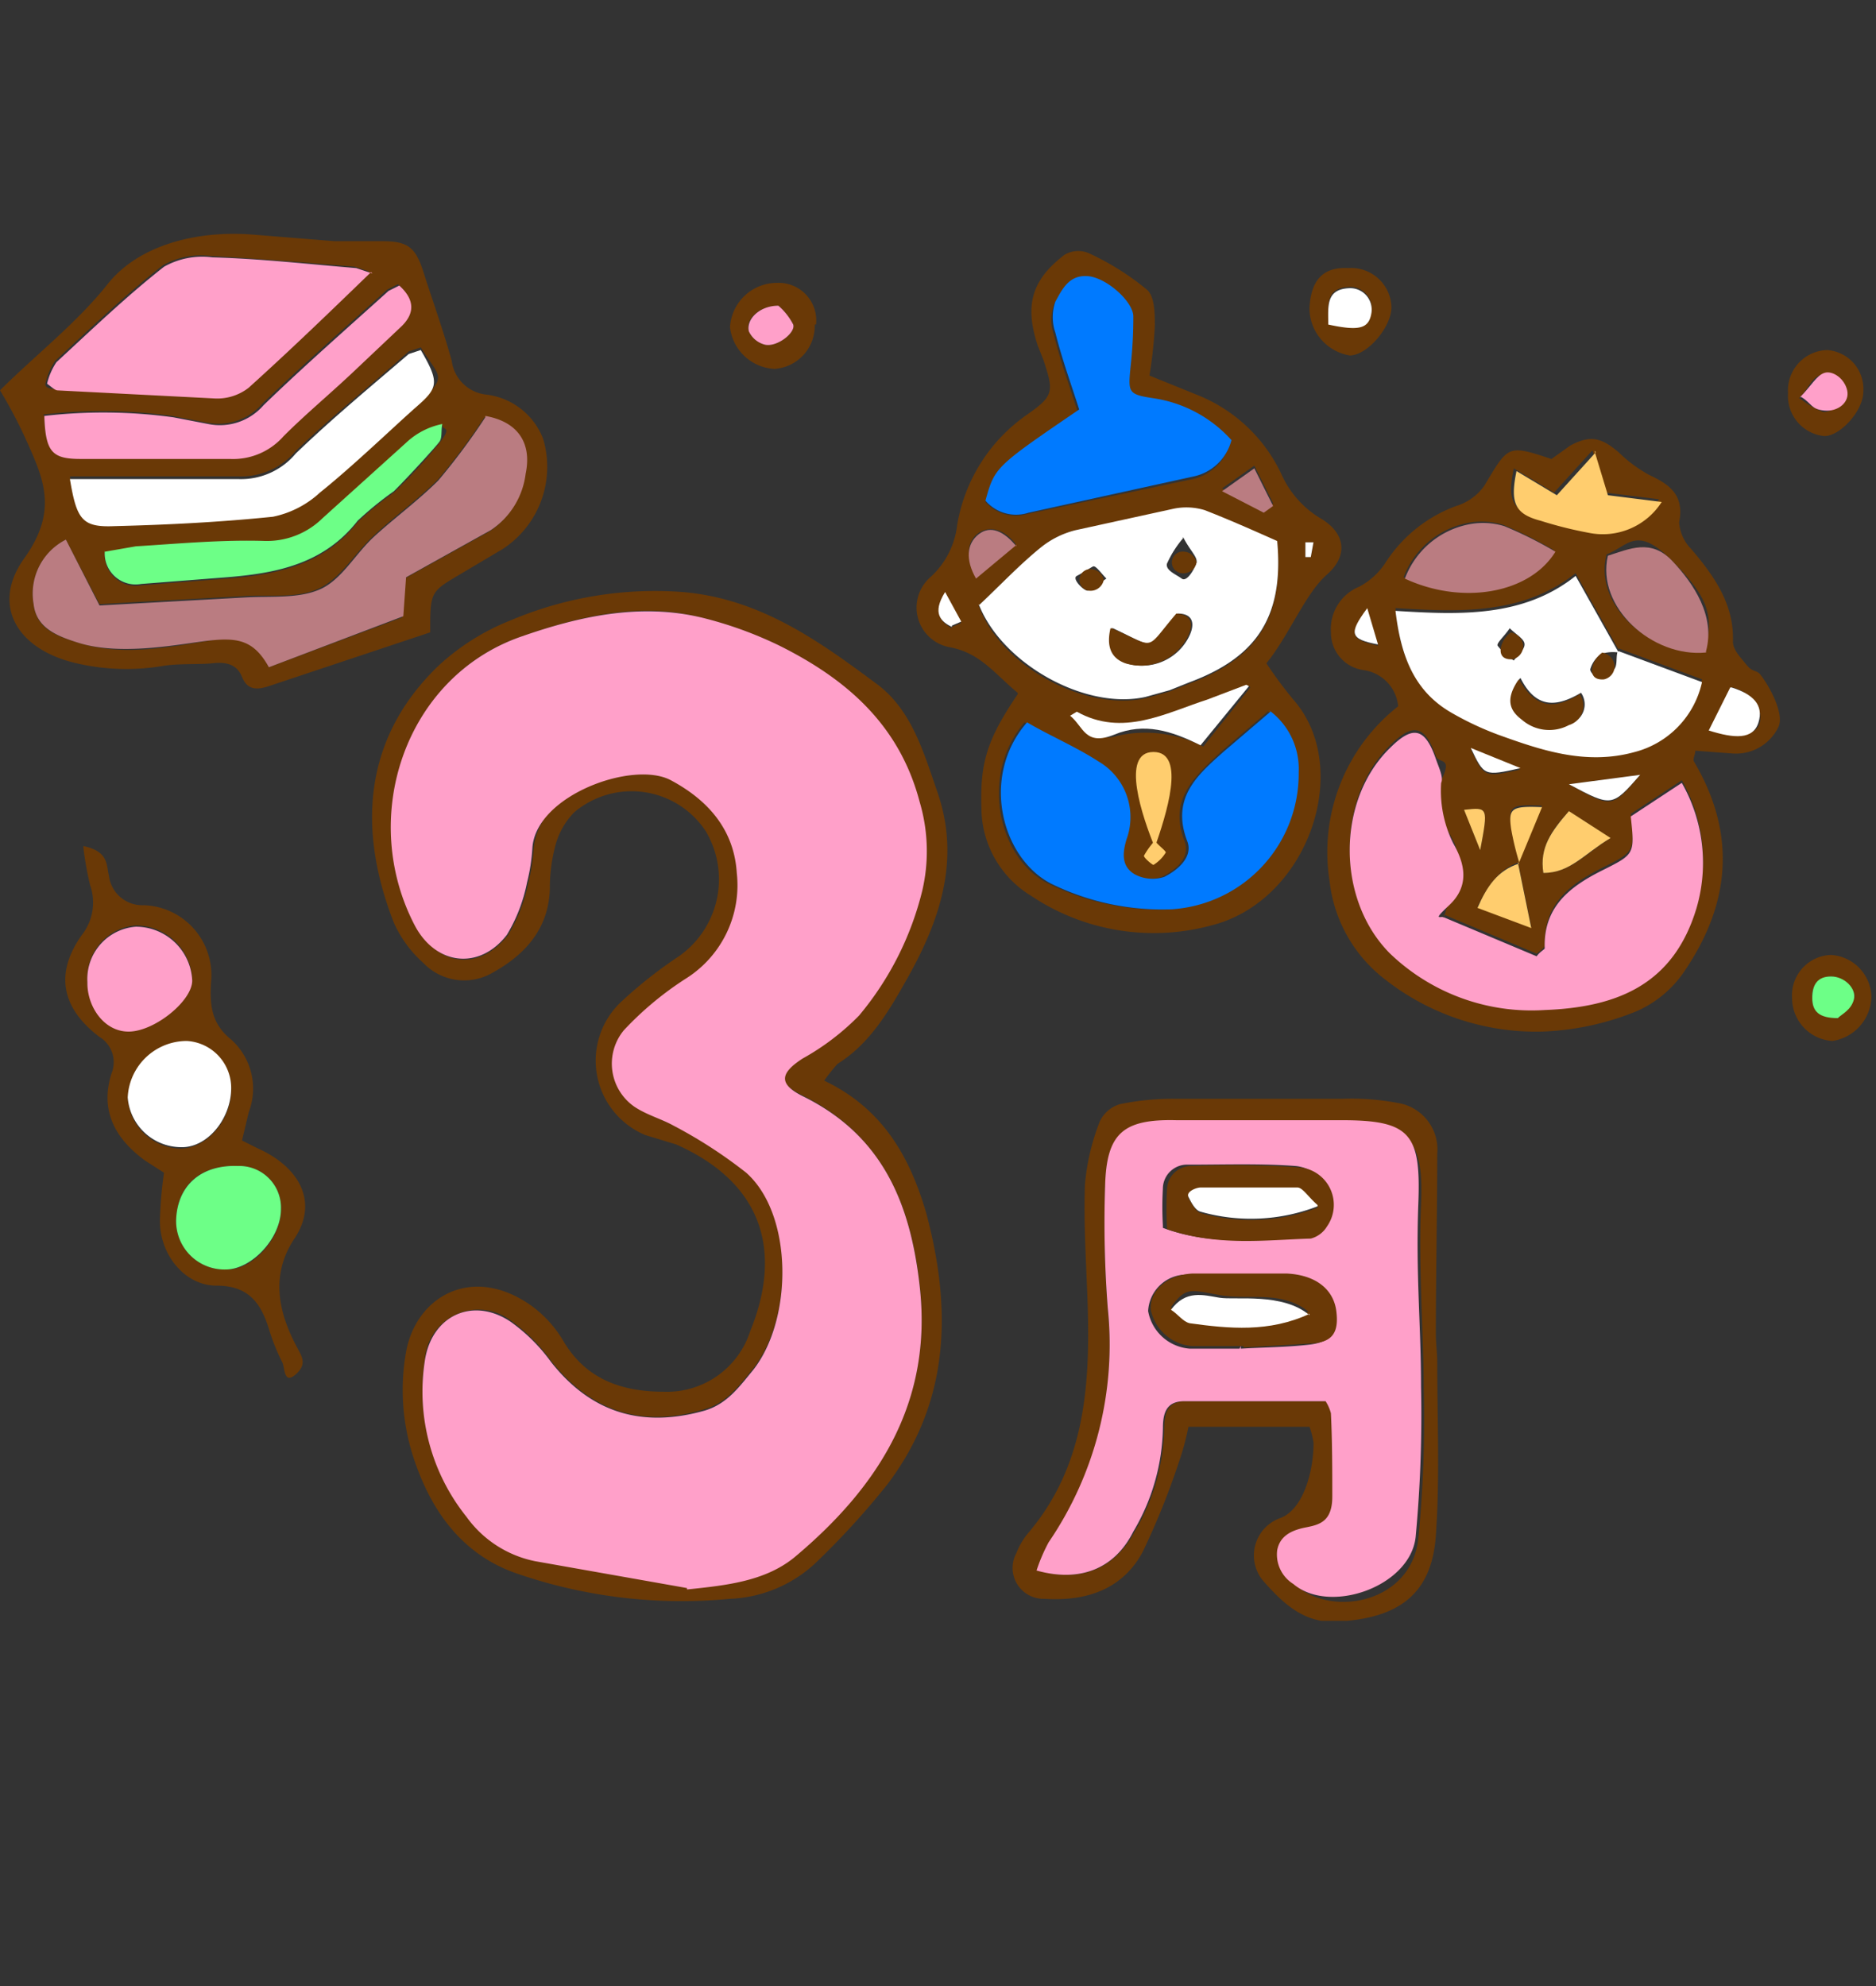 <svg xmlns="http://www.w3.org/2000/svg" xmlns:xlink="http://www.w3.org/1999/xlink" width="136" height="144" viewBox="0 0 136 144"><rect x="0" y="0" width="136" height="144" fill="#333333" stroke="none"/><defs><clipPath id="a"><rect width="136" height="144" transform="translate(0 -0.222)" fill="#fff" stroke="#707070" stroke-width="1"/></clipPath><clipPath id="b"><rect width="135.666" height="100.619" fill="none"/></clipPath></defs><g transform="translate(0 0.222)" clip-path="url(#a)"><g transform="translate(67.833 66.991)"><g transform="translate(-67.833 -50.31)" clip-path="url(#b)"><path d="M60.349,62.077c4.386,2.047,6.335,5.653,7.5,9.649,1.852,6.92,1.754,13.645-2.826,19.687a57.988,57.988,0,0,1-5.263,5.75,9.649,9.649,0,0,1-6.14,2.534,36.645,36.645,0,0,1-15.5-1.852c-3.9-1.364-6.14-4.483-7.407-8.284a15.789,15.789,0,0,1-.585-7.7c.682-4,4.678-6.432,8.966-3.509a8.479,8.479,0,0,1,2.437,2.631c1.657,2.826,4.288,3.7,7.31,3.7A6.335,6.335,0,0,0,55.086,80.3c2.339-5.75.975-10.721-5.36-13.547l-2.242-.682a5.848,5.848,0,0,1-1.657-9.746,32.261,32.261,0,0,1,4.093-3.216,6.822,6.822,0,0,0,1.949-9.064,6.432,6.432,0,0,0-9.551-1.364,5.458,5.458,0,0,0-1.364,2.437,11.988,11.988,0,0,0-.39,3.119c-.1,3.021-1.949,4.873-4.288,6.14A4.093,4.093,0,0,1,31.4,53.6a8.577,8.577,0,0,1-2.144-2.924c-2.631-6.725-2.242-13.352,3.216-18.615a16.763,16.763,0,0,1,5.263-3.314A26.8,26.8,0,0,1,50.213,26.7c5.653.487,9.941,3.606,14.132,6.725,2.437,1.852,3.314,4.873,4.288,7.7,1.754,4.971.195,9.454-2.242,13.742-1.267,2.242-2.631,4.581-4.971,6.043a13.283,13.283,0,0,0-1.072,1.364M50.505,98.917c2.826-.195,5.653-.487,7.8-2.339,6.14-5.068,10.039-11.208,9.064-19.687-.682-6.043-2.826-10.916-8.577-13.742-1.754-.877-1.657-1.657,0-2.729A17.836,17.836,0,0,0,62.883,57.3a22.416,22.416,0,0,0,4.581-9.064,12.573,12.573,0,0,0-.195-6.432C65.9,36.444,62.1,33.033,57.23,30.6a28.361,28.361,0,0,0-5.653-2.047c-4.483-1.17-8.869-.1-13.06,1.364-8.382,2.826-11.89,13.157-7.6,21.052,1.559,2.924,4.581,3.216,6.627.585a11.7,11.7,0,0,0,1.462-3.8,13.45,13.45,0,0,0,.39-2.534c.39-3.8,6.14-7.017,10.039-4.873s4.581,3.606,4.776,6.725a7.992,7.992,0,0,1-3.606,7.6,23.488,23.488,0,0,0-4.581,3.8,3.8,3.8,0,0,0,.78,5.555,25.252,25.252,0,0,0,2.826,1.364A33.917,33.917,0,0,1,54.891,68.8c3.314,3.021,3.314,10.526.39,14.229-.975,1.17-1.852,2.437-3.509,2.924Q45.048,88,40.662,82.446a12.865,12.865,0,0,0-2.924-2.924A3.889,3.889,0,0,0,31.5,82.349a14.522,14.522,0,0,0,3.021,11.306,8.089,8.089,0,0,0,4.971,3.216L50.505,98.82" transform="translate(-0.703 -0.676)" fill="#6a3906"/><path d="M103.866,34.7a2.924,2.924,0,0,0-2.534-2.631,2.729,2.729,0,0,1-2.339-2.729,3.314,3.314,0,0,1,2.047-3.314,5.165,5.165,0,0,0,1.852-1.657,10.331,10.331,0,0,1,5.165-4.191,3.9,3.9,0,0,0,2.047-1.462c1.754-2.924,1.657-3.021,4.873-1.949l1.364-.975c1.462-.78,2.242-.585,3.509.487a9.941,9.941,0,0,0,2.242,1.657c1.462.682,2.534,1.462,2.144,3.411a3.021,3.021,0,0,0,.877,1.949c1.657,1.949,3.119,4,3.021,6.725,0,.585.585,1.17.975,1.657s.585.39.877.585,1.949,2.729,1.462,3.9a3.411,3.411,0,0,1-3.411,1.949l-2.631-.195c0,.292-.195.585-.1.78,3.119,5.263,2.631,10.331-.682,15.2a8.089,8.089,0,0,1-3.509,2.924,19.98,19.98,0,0,1-6.822,1.462,17.738,17.738,0,0,1-11.4-3.8,10.428,10.428,0,0,1-4-7.115,13.45,13.45,0,0,1,4.971-12.67M112.638,46c-1.462.487-2.242,1.657-3.021,3.216l3.9,1.462L112.54,45.9l1.754-4c-2.242-.1-2.437,0-2.242,1.559a20.66,20.66,0,0,0,.585,2.437m7.212-15.3h0l-3.119-5.555c-3.8,3.021-8.382,2.826-13.06,2.534.292,3.314,1.267,5.848,4.093,7.407a22.319,22.319,0,0,0,3.314,1.559c3.216,1.17,6.432,2.242,9.941,1.267a6.725,6.725,0,0,0,4.873-5.068L119.85,30.5M107.18,50c.195-.585.195-.877.39-1.072s1.17-2.826.292-4.483-1.754-2.631-.877-4.386-.195-1.17-.39-1.754c-.78-2.242-1.657-2.437-3.314-.78-3.9,3.8-3.9,11.111,0,14.912a14.814,14.814,0,0,0,11.208,4.093c5.263-.1,9.356-1.852,11.013-7.407a11.7,11.7,0,0,0-1.072-9.064l-3.7,2.437c.292,2.729.292,2.729-2.047,3.9s-4.288,2.631-4.191,5.653q0,.146-.585.585L107.18,49.8m18.908-19.2c.78-2.534.1-4-2.437-6.53s-3.119-.975-4.678-.39c-.975,3.7,3.216,7.407,7.115,7.017m-21.831-5.36c4.191,1.852,8.966.975,10.916-1.949a28.848,28.848,0,0,0-3.7-1.852,5.263,5.263,0,0,0-2.729-.1,6.238,6.238,0,0,0-4.483,3.9M118,16.08,115.172,19.2l-2.924-1.754c-.487,2.339-.1,3.021,1.754,3.606a29.044,29.044,0,0,0,3.509.877,5.068,5.068,0,0,0,5.263-2.242l-3.9-.487-.975-3.216m1.364,28.264L116.244,42.3c-1.267,1.364-2.144,2.631-1.852,4.483,1.949,0,3.021-1.364,4.873-2.534m8.772-10.916-1.559,3.119c1.852.585,3.411.39,3.606-.585s-.39-2.047-1.949-2.534m-6.725,6.335-5.165.682c3.119,1.754,3.119,1.754,5.165-.682m-12.28-1.852c.975,2.047.975,2.047,3.606,1.462l-3.606-1.462m.682,7.31C110.4,42,110.4,42,108.642,42.2l1.17,2.924m-8.187-17.446c-1.364,1.852-1.267,2.144.78,2.631l-.78-2.631" transform="translate(-2.506 -0.389)" fill="#6a3906"/><path d="M31.188,28.947l-11.7,3.9c-.877.292-1.559.292-1.949-.682s-1.267-1.072-2.144-.975-2.437,0-3.606.195a15.886,15.886,0,0,1-6.238-.195c-4.288-.975-6.238-4.191-3.8-7.6s1.462-5.653.195-8.479A34.689,34.689,0,0,0,0,11.4C2.534,8.87,5.555,6.531,7.8,3.7S14.229-.194,18.225.1l6.043.487h3.411c1.852,0,2.437.39,3.021,2.242s1.462,4.288,2.047,6.432A2.826,2.826,0,0,0,35.184,11.7a5.068,5.068,0,0,1,4.191,3.216A7.115,7.115,0,0,1,36.451,22.9l-3.119,1.852c-2.144,1.267-2.144,1.267-2.144,4.191m4-15.691a47.952,47.952,0,0,1-3.411,4.581c-1.462,1.462-3.216,2.729-4.678,4.093s-2.339,3.021-3.9,3.8-3.606.487-5.36.585L7.212,26.9,4.776,22.223A4.386,4.386,0,0,0,2.437,26.9c.195,1.852,1.754,2.339,3.314,2.826,3.216.975,6.432.292,9.551-.195s3.119,0,4.191,1.949l9.649-3.606.195-2.826,6.14-3.411a5.75,5.75,0,0,0,2.534-4.093c.487-2.339-.682-3.8-2.924-4.191M26.9,2.828l-1.17-.39c-3.509-.292-6.92-.585-10.428-.78a5.653,5.653,0,0,0-3.509.682C9.064,4.485,6.53,6.921,4,9.26a4.478,4.478,0,0,0-.682,1.559c-.195.487.585.487.78.487l11.5.487a3.7,3.7,0,0,0,2.437-.78c2.924-2.631,5.75-5.458,8.869-8.382m3.606,5.653-.877.292c-2.729,2.437-5.555,4.678-8.187,7.212a5.165,5.165,0,0,1-4.093,1.852H5.068c.487,2.924.877,3.509,3.216,3.411,3.8-.1,7.7-.292,11.5-.682A7.115,7.115,0,0,0,23.2,18.616c2.437-2.047,4.678-4.191,7.017-6.238s1.657-1.852.292-4.093M3.216,13.256c.1,2.534.487,3.021,2.631,3.021H16.568a4.873,4.873,0,0,0,3.9-1.657c1.559-1.657,3.314-3.119,4.971-4.581l3.606-3.411c.975-.975.877-1.949-.195-2.924l-.78.39c-3.021,2.729-6.14,5.458-9.064,8.284a4.191,4.191,0,0,1-4,1.364l-2.534-.487a37.133,37.133,0,0,0-9.356-.1M7.6,23.1a2.242,2.242,0,0,0,2.631,2.437l6.238-.487c3.606-.292,7.017-.975,9.454-4.093a24.365,24.365,0,0,1,2.631-2.144,38.2,38.2,0,0,0,3.314-3.606c.975-1.267.195-.877.195-1.267A5.36,5.36,0,0,0,29.433,15.3l-6.043,5.458A5.75,5.75,0,0,1,19.2,22.417c-3.119-.1-6.238.195-9.356.39L7.6,23.2" transform="translate(0 -0.001)" fill="#6a3906"/><path d="M75.509,33.366C73.852,32,72.78,30.442,70.538,30.052a2.924,2.924,0,0,1-1.364-5.068,6.043,6.043,0,0,0,1.949-3.8,12.183,12.183,0,0,1,5.068-7.992c1.949-1.364,1.949-1.657,1.17-4l-.39-.975C76,5.3,76.484,3.445,78.92,1.593a1.949,1.949,0,0,1,1.754-.1,19.3,19.3,0,0,1,4.191,2.631c.585.487.585,1.754.585,2.631a32.065,32.065,0,0,1-.39,3.606l3.606,1.462a11.4,11.4,0,0,1,5.945,5.653A7.115,7.115,0,0,0,97.438,20.7c1.852,1.072,2.047,2.729.487,4.093s-2.729,4.386-4.386,6.432a30.791,30.791,0,0,0,1.949,2.631c4.386,4.971,1.072,14.619-5.945,16.374a15.984,15.984,0,0,1-13.06-2.144,7.5,7.5,0,0,1-3.606-6.335c-.1-3.314.39-4.971,2.631-8.284m-2.826-6.432c1.559,4.386,7.7,7.7,12.085,6.725l1.754-.487,1.462-.585c4.971-1.852,6.822-4.873,6.335-10.233-1.754-.78-3.411-1.559-5.263-2.242a4.581,4.581,0,0,0-2.242-.1L79.7,21.573a6.53,6.53,0,0,0-2.534,1.267c-1.559,1.267-2.924,2.729-4.483,4.191m20.954,7.7-3.411,2.924c-1.852,1.754-3.8,3.411-2.631,6.432.487,1.267-.682,2.144-1.657,2.631a2.729,2.729,0,0,1-2.144-.195c-.975-.585-.877-1.559-.585-2.534a4.678,4.678,0,0,0-2.047-5.653A53.107,53.107,0,0,0,76,35.51c-3.314,3.9-1.852,9.941,1.754,11.7a18.128,18.128,0,0,0,8.772,1.852,9.844,9.844,0,0,0,9.161-9.941,5.263,5.263,0,0,0-2.144-4.483M79.992,12.9C73.95,17.09,73.95,17.09,73.17,19.526a2.924,2.924,0,0,0,3.021.877l11.988-2.534a3.606,3.606,0,0,0,2.729-2.631,9.454,9.454,0,0,0-5.555-3.021c-1.949-.292-1.949-.39-1.754-2.339a31.383,31.383,0,0,0,.195-3.606c0-1.072-2.047-2.826-3.314-2.924s-1.852.975-2.339,1.852a3.411,3.411,0,0,0,0,2.242c.487,1.949,1.17,3.8,1.754,5.653M92.272,32.878,89.446,33.95c-3.119.975-6.14,2.729-9.454.877l-.487.292c.975.78,1.852,1.852,3.216,1.364a9.238,9.238,0,0,1,6.238.78l3.411-4.288M75.412,22.645c-.78-1.072-1.852-1.462-2.729-.877s-.975,1.852-.195,3.216l2.924-2.437m9.941,19.1c.682-1.267,1.17-2.534-.1-4-1.267,1.462-.682,2.729.1,4m7.992-21.442.682-.585-1.364-2.729-2.339,1.657,3.021,1.754M70.733,28.59l.682-.292-1.17-2.144c-.877,1.559-.292,2.047.487,2.534M85.353,44.281a4.386,4.386,0,0,0-.585.78l.487.39a1.754,1.754,0,0,0,.585-.585c0-.1-.195-.292-.487-.585m11.6-21.831h-.585v1.072h.39l.195-1.072" transform="translate(-1.731 -0.034)" fill="#6a3906"/><path d="M96.839,88.18H88.068a19.232,19.232,0,0,1-.682,2.534,55.454,55.454,0,0,1-2.631,6.53c-1.462,2.729-4.093,3.606-7.115,3.411a2.242,2.242,0,0,1-2.047-3.314,5.263,5.263,0,0,1,.78-1.364c4.191-4.873,4.581-10.721,4.386-16.763-.1-2.826-.292-5.75-.195-8.577a16.178,16.178,0,0,1,1.072-4.581A2.339,2.339,0,0,1,83.1,64.79,18.712,18.712,0,0,1,87,64.4h12.28a17.738,17.738,0,0,1,3.9.292,3.411,3.411,0,0,1,2.924,3.7c0,4.386-.1,8.772-.1,13.06,0,.682.1,1.364.1,2.047,0,4.191.195,8.382-.1,12.573s-2.631,6.043-7.31,6.238c-2.339.1-3.9-1.462-5.263-3.021A2.875,2.875,0,0,1,94.7,94.808c1.657-.585,2.437-3.314,2.437-5.458a6.238,6.238,0,0,0-.292-1.17M98.2,86.426c.195.39.39.585.39.877.1,2.047.1,4,.1,6.043s0,1.949-1.949,2.242-1.852.585-2.047,1.657a2.52,2.52,0,0,0,1.17,2.437c2.631,2.339,8.382,1.267,8.869-3.411a88.214,88.214,0,0,0,.39-10.916c0-3.606-.39-8.869-.195-13.255s-.585-6.043-5.555-6.043H87.191c-3.9-.1-5.068.975-5.165,4.776A80.7,80.7,0,0,0,82.22,79.7a25.437,25.437,0,0,1-4.191,16.861,12.572,12.572,0,0,0-.877,2.047c3.119.877,5.555-.1,7.017-2.826a15.2,15.2,0,0,0,2.144-7.5c0-1.17.292-1.949,1.559-1.949H98.2" transform="translate(-1.912 -1.634)" fill="#6a3906"/><path d="M6.166,45.6c1.852.39,1.657,1.364,1.852,2.144a2.437,2.437,0,0,0,2.534,2.144,5.068,5.068,0,0,1,4.873,5.555c-.1,1.657,0,3.021,1.462,4.191A4.776,4.776,0,0,1,18.154,64.9l-.487,2.047,1.17.585c3.021,1.364,4.386,3.9,2.631,6.53s-1.17,5.36.195,7.894c.292.585.78,1.17-.1,1.949s-.78-.487-.975-.877a14.23,14.23,0,0,1-.975-2.437c-.585-1.852-1.462-3.119-3.8-3.119s-4.191-2.339-4.093-4.873a30.466,30.466,0,0,1,.292-3.314l-1.364-.877C8.5,66.847,7.335,64.8,8.213,62.071a2.144,2.144,0,0,0-.877-2.631C4.509,57.3,4.119,54.761,6.068,52.032a3.8,3.8,0,0,0,.585-3.606A23.78,23.78,0,0,1,6.166,45.7m6.725,27A3.509,3.509,0,0,0,16.5,76.3c1.852.1,4-2.144,4-4.386A3.021,3.021,0,0,0,17.374,68.8c-2.729-.1-4.386,1.364-4.483,3.9m4-9.454a3.411,3.411,0,0,0-3.216-3.411,4.288,4.288,0,0,0-4.288,4.093,3.9,3.9,0,0,0,3.8,3.606c1.949,0,3.7-2.047,3.7-4.288m-10.428-7.8c0,1.852,1.559,3.606,3.119,3.509s4.483-2.242,4.483-3.7a4.093,4.093,0,0,0-4.093-3.9,3.8,3.8,0,0,0-3.509,4" transform="translate(-0.123 -1.158)" fill="#6a3906"/><path d="M60.44,6.721a3.119,3.119,0,0,1-2.924,3.216A3.411,3.411,0,0,1,54.3,6.916,3.411,3.411,0,0,1,57.711,3.7a2.729,2.729,0,0,1,2.826,3.021M57.809,5.357c-1.364,0-2.437.975-2.144,1.852a1.754,1.754,0,0,0,1.17.975c.877.195,2.242-.877,2.047-1.462a4.581,4.581,0,0,0-1.072-1.364" transform="translate(-1.378 -0.094)" fill="#6a3906"/><path d="M97.4,5.524c.1-2.047.975-3.021,2.826-2.924a2.924,2.924,0,0,1,3.119,2.826c0,1.462-1.754,3.509-3.021,3.509A3.485,3.485,0,0,1,97.4,5.524M98.764,6.6c2.242.585,2.826.39,3.119-.78a1.559,1.559,0,0,0-1.657-1.852c-1.657.1-1.462,1.267-1.462,2.631" transform="translate(-2.472 -0.066)" fill="#6a3906"/><path d="M139.05,56.721a3.314,3.314,0,0,1-2.826,3.216,3.119,3.119,0,0,1-2.924-3.119,2.924,2.924,0,0,1,2.826-3.119,3.119,3.119,0,0,1,2.924,3.021m-2.437,1.559a5.645,5.645,0,0,0,1.17-1.364c.292-.585-.78-1.657-1.657-1.657a1.388,1.388,0,0,0-1.364,1.559c0,.877.487,1.364,1.852,1.462" transform="translate(-3.384 -1.363)" fill="#6a3906"/><path d="M133,11.819A2.924,2.924,0,0,1,135.826,8.7a2.826,2.826,0,0,1,2.631,3.021c0,1.364-1.657,3.216-2.826,3.216A2.924,2.924,0,0,1,133,11.819m.877.39a6.4,6.4,0,0,0,1.657.975c.487.1,1.852-.682,1.657-1.462s-.78-1.462-1.657-1.267-.975.975-1.754,1.754" transform="translate(-3.376 -0.221)" fill="#6a3906"/><path d="M50.541,98.955,39.527,97.006a8.089,8.089,0,0,1-4.971-3.216,14.522,14.522,0,0,1-3.021-11.306c.487-3.314,3.509-4.678,6.238-2.826A12.865,12.865,0,0,1,40.7,82.582c2.924,3.7,6.627,4.776,11.111,3.509,1.657-.487,2.534-1.754,3.509-2.924,2.924-3.7,2.924-11.306-.487-14.327a33.917,33.917,0,0,0-5.263-3.411c-.877-.487-1.949-.78-2.826-1.364a3.8,3.8,0,0,1-.78-5.555,23.488,23.488,0,0,1,4.581-3.8,7.992,7.992,0,0,0,3.606-7.6c-.195-3.119-2.047-5.263-4.776-6.725s-9.746,1.072-10.039,4.873a13.45,13.45,0,0,1-.39,2.534,11.7,11.7,0,0,1-1.462,3.8c-1.949,2.534-5.068,2.242-6.627-.585-4.191-7.894-.78-18.128,7.7-21.052,4.191-1.462,8.577-2.437,13.06-1.364a28.361,28.361,0,0,1,5.653,2.047c4.873,2.437,8.674,5.75,10.136,11.306a12.572,12.572,0,0,1,.195,6.432,22.416,22.416,0,0,1-4.581,9.064,17.835,17.835,0,0,1-4.093,3.119c-1.657,1.072-1.754,1.852,0,2.729,5.75,2.826,7.8,7.7,8.479,13.742.975,8.479-3.021,14.619-9.064,19.687-2.144,1.754-4.971,2.047-7.8,2.339" transform="translate(-0.738 -0.714)" fill="#ffa0c9"/><path d="M107.222,50.552l6.725,2.826c.292-.39.585-.487.585-.585-.1-3.021,1.852-4.483,4.191-5.653s2.339-1.17,2.047-3.9l3.7-2.437a11.7,11.7,0,0,1,1.072,9.064c-1.657,5.555-5.75,7.212-11.013,7.407a14.814,14.814,0,0,1-11.208-4.093c-3.9-3.9-3.9-11.111,0-14.912,1.657-1.657,2.534-1.462,3.314.78.195.585.585,1.364.39,1.754a8.553,8.553,0,0,0,.877,4.386c.78,1.364,1.267,3.021-.292,4.483s-.195.487-.39,1.072" transform="translate(-2.549 -0.944)" fill="#ffa0c9"/><path d="M119.979,30.958l6.043,2.242a6.725,6.725,0,0,1-4.873,5.068c-3.509.975-6.725-.1-9.941-1.267a22.32,22.32,0,0,1-3.314-1.559c-2.729-1.559-3.7-4.093-4.093-7.407,4.678.292,9.259.487,13.06-2.534l3.119,5.555a2.806,2.806,0,0,0-1.267.1,2.047,2.047,0,0,0-.78,1.072c-.1.195.39.682.585.682a2.144,2.144,0,0,0,1.17-.682c.195-.292.1-.78.195-1.17M112.766,33c-.975,1.462-.487,2.242.292,2.826a3.021,3.021,0,0,0,3.411.39,1.462,1.462,0,0,0,.78-2.242c-1.657.975-3.216,1.267-4.386-1.072m-.78-3.606c-.39.585-.975,1.072-.877,1.267a4.483,4.483,0,0,0,1.17,1.072c.292-.39.78-.78.78-1.17s-.585-.682-1.072-1.17" transform="translate(-2.635 -0.647)" fill="#fff"/><path d="M126.712,31c-3.9.39-7.992-3.314-7.115-7.017,1.559-.487,3.119-1.267,4.678.39s3.119,4,2.437,6.53" transform="translate(-3.033 -0.593)" fill="#ba7c81"/><path d="M104.5,25.595a6.238,6.238,0,0,1,4.483-3.9,5.263,5.263,0,0,1,2.729.1,28.848,28.848,0,0,1,3.7,1.852c-1.852,3.021-6.725,3.9-10.916,1.949" transform="translate(-2.653 -0.547)" fill="#ba7c81"/><path d="M118.448,16.2l.975,3.216,3.9.487a5.068,5.068,0,0,1-5.263,2.242,29.239,29.239,0,0,1-3.509-.877c-1.852-.487-2.242-1.267-1.754-3.606l2.924,1.754,2.826-3.119" transform="translate(-2.858 -0.411)" fill="#ffcd6e"/><path d="M119.672,44.949c-1.949,1.17-2.924,2.534-4.873,2.534-.292-1.852.585-3.021,1.852-4.483l3.021,1.949" transform="translate(-2.913 -1.092)" fill="#ffcd6e"/><path d="M112.824,46.8l.975,4.776-3.9-1.462c.682-1.559,1.462-2.729,3.021-3.216Z" transform="translate(-2.79 -1.188)" fill="#ffcd6e"/><path d="M128.757,33.8c1.559.487,2.339,1.267,1.949,2.534s-1.754,1.17-3.606.585l1.559-3.119" transform="translate(-3.226 -0.858)" fill="#fff"/><path d="M121.865,40.3c-2.047,2.339-2.047,2.339-5.165.682l5.165-.682" transform="translate(-2.962 -1.023)" fill="#fff"/><path d="M112.983,46.7a20.565,20.565,0,0,1-.585-2.437c-.195-1.462,0-1.657,2.242-1.559l-1.657,4h0" transform="translate(-2.852 -1.083)" fill="#ffcd6e"/><path d="M109.4,38.3l3.606,1.462c-2.631.585-2.631.585-3.606-1.462" transform="translate(-2.777 -0.972)" fill="#fff"/><path d="M110.07,45.822,108.9,42.9c1.754-.195,1.754-.195,1.17,2.924" transform="translate(-2.764 -1.087)" fill="#ffcd6e"/><path d="M101.676,27.9l.78,2.631c-2.047-.39-2.144-.78-.78-2.631" transform="translate(-2.558 -0.708)" fill="#fff"/><path d="M35.245,13.6c2.242.39,3.411,1.852,2.924,4.191a5.75,5.75,0,0,1-2.534,4.093L29.5,25.3,29.3,28.122l-9.746,3.7c-1.072-1.949-2.242-2.144-4.191-1.949s-6.335,1.17-9.551.195C4.253,29.584,2.693,29,2.5,27.245a4.386,4.386,0,0,1,2.339-4.678l2.437,4.776L17.9,26.757c1.852-.1,3.8.1,5.36-.585s2.534-2.534,3.9-3.8,3.216-2.631,4.678-4.093A47.953,47.953,0,0,0,35.245,13.7" transform="translate(-0.062 -0.345)" fill="#ba7c81"/><path d="M26.988,2.871c-3.021,2.924-5.848,5.653-8.869,8.382a3.7,3.7,0,0,1-2.437.78l-11.4-.585c-.195,0-.39-.195-.78-.487A4.776,4.776,0,0,1,4.182,9.4c2.534-2.339,5.068-4.776,7.8-6.92A5.653,5.653,0,0,1,15.488,1.8c3.509.1,6.92.487,10.428.78l1.17.39" transform="translate(-0.089 -0.044)" fill="#ffa0c9"/><path d="M30.637,8.7c1.364,2.339,1.267,2.729-.292,4.093s-4.581,4.288-7.017,6.238a7.115,7.115,0,0,1-3.411,1.754c-3.8.39-7.6.585-11.5.682-2.339.1-2.729-.487-3.216-3.411H17.48A5.165,5.165,0,0,0,21.574,16.2c2.631-2.534,5.458-4.873,8.187-7.212l.877-.292" transform="translate(-0.132 -0.221)" fill="#fff"/><path d="M3.3,13.354a37.133,37.133,0,0,1,9.356.1l2.534.487a4.191,4.191,0,0,0,4-1.364C22.11,9.748,25.229,7.019,28.25,4.29l.78-.39c1.072.975,1.17,1.949.195,2.924l-3.606,3.411c-1.657,1.559-3.411,3.021-4.971,4.581a4.873,4.873,0,0,1-3.9,1.657H5.931c-2.047,0-2.534-.487-2.631-3.021" transform="translate(-0.084 -0.099)" fill="#ffa0c9"/><path d="M7.8,23.459l2.242-.39c3.119-.195,6.238-.487,9.356-.39a5.75,5.75,0,0,0,4.191-1.657l6.043-5.458A5.36,5.36,0,0,1,32.263,14.2c-.1.487,0,.975-.195,1.267s-2.144,2.437-3.314,3.606a24.365,24.365,0,0,0-2.631,2.144c-2.437,3.119-5.848,3.8-9.454,4.093l-6.238.487A2.242,2.242,0,0,1,7.8,23.361" transform="translate(-0.198 -0.36)" fill="#6dff87"/><path d="M72.8,27.515c1.559-1.462,2.924-2.924,4.483-4.191a6.53,6.53,0,0,1,2.534-1.267L86.932,20.5a4.581,4.581,0,0,1,2.242.1c1.754.682,3.509,1.462,5.263,2.242.487,5.36-1.364,8.382-6.335,10.233l-1.462.585-1.754.487c-4.386.975-10.428-2.437-12.085-6.725m9.649,1.754c-.39,1.364,0,2.144,1.072,2.534A3.8,3.8,0,0,0,88.1,29.659c.39-.877.195-1.559-.877-1.559-2.339,2.729-1.364,2.631-4.678,1.072m5.068-6.53a7.565,7.565,0,0,0-1.17,1.852c-.1.487.682.78,1.072,1.072s.975-.78,1.072-1.17-.487-.877-.975-1.852m-5.555,3.021c-.39-.39-.78-.975-.975-.877s-.78.487-1.17.682.487,1.072.78,1.072.78-.487,1.364-.877" transform="translate(-1.848 -0.518)" fill="#fff"/><path d="M93.894,35.5a5.263,5.263,0,0,1,2.144,4.483,9.844,9.844,0,0,1-9.161,9.941A18.225,18.225,0,0,1,78.1,48.073c-3.606-1.852-5.165-7.8-1.754-11.7,1.657.975,3.509,1.754,5.165,2.826a4.678,4.678,0,0,1,2.047,5.653c-.292.975-.39,1.949.585,2.534a2.729,2.729,0,0,0,2.144.195c.975-.487,2.144-1.462,1.657-2.631-1.17-3.119.78-4.776,2.631-6.432L93.991,35.6" transform="translate(-1.89 -0.901)" fill="#007aff"/><path d="M80.122,12.946c-.585-1.852-1.267-3.7-1.754-5.653a3.411,3.411,0,0,1,0-2.242c.487-.877.975-1.949,2.339-1.852s3.314,1.852,3.314,2.924a31.869,31.869,0,0,1-.195,3.606c-.195,1.949-.195,2.047,1.754,2.339a9.454,9.454,0,0,1,5.555,3.021,3.606,3.606,0,0,1-2.729,2.631L76.419,20.353a2.924,2.924,0,0,1-3.119-.877c.682-2.437.682-2.437,6.822-6.627" transform="translate(-1.861 -0.081)" fill="#007aff"/><path d="M92.562,33.7l-3.509,4.288c-2.144-1.072-4.093-1.657-6.238-.78s-2.242-.585-3.216-1.364l.487-.292c3.314,1.852,6.432.1,9.454-.877L92.367,33.6" transform="translate(-2.021 -0.853)" fill="#fff"/><path d="M75.51,23.171l-2.924,2.437c-.78-1.364-.682-2.534.195-3.216s1.852-.195,2.729.877" transform="translate(-1.829 -0.56)" fill="#ba7c81"/><path d="M85.864,45.52c-.877-2.144-2.534-6.92-.1-6.92s.877,4.678.1,6.92" transform="translate(-2.145 -0.98)" fill="#ffcd6e"/><path d="M93.921,20.716,90.9,19.157,93.239,17.5,94.6,20.229Z" transform="translate(-2.307 -0.444)" fill="#ba7c81"/><path d="M70.775,29.234c-.78-.39-1.462-.975-.487-2.534l1.17,2.144-.682.292" transform="translate(-1.772 -0.678)" fill="#fff"/><path d="M85.879,45.2c.292.39.877.78.78.877a2.729,2.729,0,0,1-.877.877c-.1,0-.78-.585-.682-.682a5.751,5.751,0,0,1,.78-1.072" transform="translate(-2.16 -1.147)" fill="#ffcd6e"/><path d="M97.685,23l-.195,1.072H97.1V23h.585" transform="translate(-2.465 -0.584)" fill="#fff"/><path d="M98.249,86.369H87.821c-1.267,0-1.559.78-1.559,1.949a15.2,15.2,0,0,1-2.144,7.5c-1.364,2.729-3.9,3.7-7.017,2.826a12.573,12.573,0,0,1,.877-2.047,25.437,25.437,0,0,0,4.288-16.958,80.7,80.7,0,0,1-.195-8.869c.1-3.8,1.267-4.873,5.165-4.776H99.224c4.971,0,5.75.975,5.555,6.043s.195,8.869.195,13.255a95.085,95.085,0,0,1-.39,10.916c-.39,3.606-6.238,5.653-8.869,3.411a2.52,2.52,0,0,1-1.17-2.437c.195-1.072,1.072-1.462,2.047-1.657s1.949-.39,1.949-2.242,0-4-.1-6.043a3,3,0,0,0-.39-.877m-6.14-4v.195c1.657-.1,3.314-.1,4.971-.292s1.949-.975,1.754-2.339-1.462-2.631-3.606-2.729H88.211a2.788,2.788,0,0,0-3.021,2.631,3.314,3.314,0,0,0,3.021,2.729h3.606M86.261,73.8c3.7,1.364,7.115.78,10.428.682a1.949,1.949,0,0,0,1.17-.877,2.729,2.729,0,0,0-1.949-4.288c-2.534-.195-5.165-.1-7.8-.1a1.754,1.754,0,0,0-1.852,1.754,23.489,23.489,0,0,0,0,2.631" transform="translate(-1.957 -1.675)" fill="#ffa0c9"/><path d="M13.1,73.3c.1-2.534,1.852-4,4.483-3.9A3.021,3.021,0,0,1,20.7,72.519c0,2.144-2.144,4.386-4,4.386A3.509,3.509,0,0,1,13.1,73.3" transform="translate(-0.332 -1.762)" fill="#6dff87"/><path d="M17,63.511c0,2.242-1.754,4.386-3.7,4.288a3.9,3.9,0,0,1-3.8-3.606A4.288,4.288,0,0,1,13.788,60.1,3.411,3.411,0,0,1,17,63.511" transform="translate(-0.241 -1.526)" fill="#fff"/><path d="M6.5,55.6a3.8,3.8,0,0,1,3.509-4A4.093,4.093,0,0,1,14.1,55.5c0,1.462-2.631,3.606-4.483,3.7S6.5,57.448,6.5,55.693" transform="translate(-0.165 -1.31)" fill="#ffa0c9"/><path d="M57.844,5.4a4.581,4.581,0,0,1,1.072,1.364c.195.585-1.17,1.657-2.047,1.462a1.754,1.754,0,0,1-1.17-.975c-.195-.877.78-1.852,2.144-1.852" transform="translate(-1.413 -0.137)" fill="#ffa0c9"/><path d="M98.8,6.731c0-1.267-.195-2.534,1.462-2.631a1.559,1.559,0,0,1,1.657,1.852c-.195,1.072-.877,1.267-3.119.78" transform="translate(-2.508 -0.104)" fill="#fff"/><path d="M136.652,58.321c-1.364,0-1.852-.487-1.852-1.462s.39-1.559,1.364-1.559,1.852.877,1.657,1.657-.877,1.072-1.17,1.364" transform="translate(-3.422 -1.404)" fill="#6dff87"/><path d="M133.9,12.153c.78-.78,1.17-1.559,1.754-1.754s1.462.39,1.657,1.267-.682,1.559-1.657,1.462-.877-.487-1.657-.975" transform="translate(-3.399 -0.263)" fill="#ffa0c9"/><path d="M112.983,33.2c1.267,2.339,2.826,2.047,4.386,1.072a1.462,1.462,0,0,1-.78,2.242,3.021,3.021,0,0,1-3.411-.39c-.78-.585-1.267-1.364-.292-2.826" transform="translate(-2.852 -0.843)" fill="#6a3906"/><path d="M112.283,29.7a1.072,1.072,0,0,1,.975.975.975.975,0,0,1-.78.975c-1.364.1-.877-1.462-.1-1.949" transform="translate(-2.833 -0.754)" fill="#6a3906"/><path d="M119.083,31.2a1.072,1.072,0,0,1,.975.975.975.975,0,0,1-.78.975c-1.364.1-.877-1.462-.1-1.949" transform="translate(-3.006 -0.792)" fill="#6a3906"/><path d="M82.695,29.372c3.314,1.462,2.339,1.657,4.678-1.072,1.072.1,1.267.682.877,1.559a3.8,3.8,0,0,1-4.581,2.047c-1.072-.39-1.364-1.267-1.072-2.534" transform="translate(-2.094 -0.718)" fill="#6a3906"/><path d="M82.054,25.78a.975.975,0,0,1-1.072.78A.786.786,0,1,1,81.177,25a.975.975,0,0,1,.877.78" transform="translate(-2.038 -0.634)" fill="#6a3906"/><path d="M88.954,24.48a.975.975,0,0,1-1.072.78.786.786,0,1,1,.195-1.559.975.975,0,0,1,.877.78" transform="translate(-2.213 -0.601)" fill="#6a3906"/><path d="M92.325,82.663h-3.7A3.314,3.314,0,0,1,85.6,80.031c-.1-1.364,1.17-2.534,3.021-2.631h6.822c2.144.1,3.411,1.17,3.606,2.729s-.292,2.242-1.754,2.339-3.314.195-4.971.292v-.195M97.1,80.226c-1.949-1.657-4.386-.877-6.53-1.267s-2.437-.585-3.509.877c.487.39.877.975,1.364.975,2.924.39,5.848.682,8.674-.682" transform="translate(-2.173 -1.965)" fill="#6a3906"/><path d="M86.8,73.784a23.487,23.487,0,0,1,0-2.631A1.754,1.754,0,0,1,88.651,69.4a69.378,69.378,0,0,1,7.8.1A2.729,2.729,0,0,1,98.4,73.784a1.949,1.949,0,0,1-1.17.877c-3.314.1-6.725.585-10.428-.682m10.916-1.657c-.682-.585-.975-1.267-1.462-1.267H89.236c-.292,0-.975.585-.877.682s.487.975.877,1.072a13.352,13.352,0,0,0,8.479-.39" transform="translate(-2.202 -1.76)" fill="#6a3906"/><path d="M97.139,80.364c-2.924,1.364-5.848,1.072-8.674.682-.487-.1-.877-.682-1.364-.975,1.072-1.462,2.339-1.072,3.509-.877s4.581-.39,6.53,1.267" transform="translate(-2.211 -2.005)" fill="#fff"/><path d="M97.756,72.364a13.352,13.352,0,0,1-8.479.39c-.39-.1-.682-.682-.877-1.072s.585-.682.877-.682h7.017c.39,0,.78.682,1.462,1.267" transform="translate(-2.243 -1.802)" fill="#fff"/></g></g></g></svg>